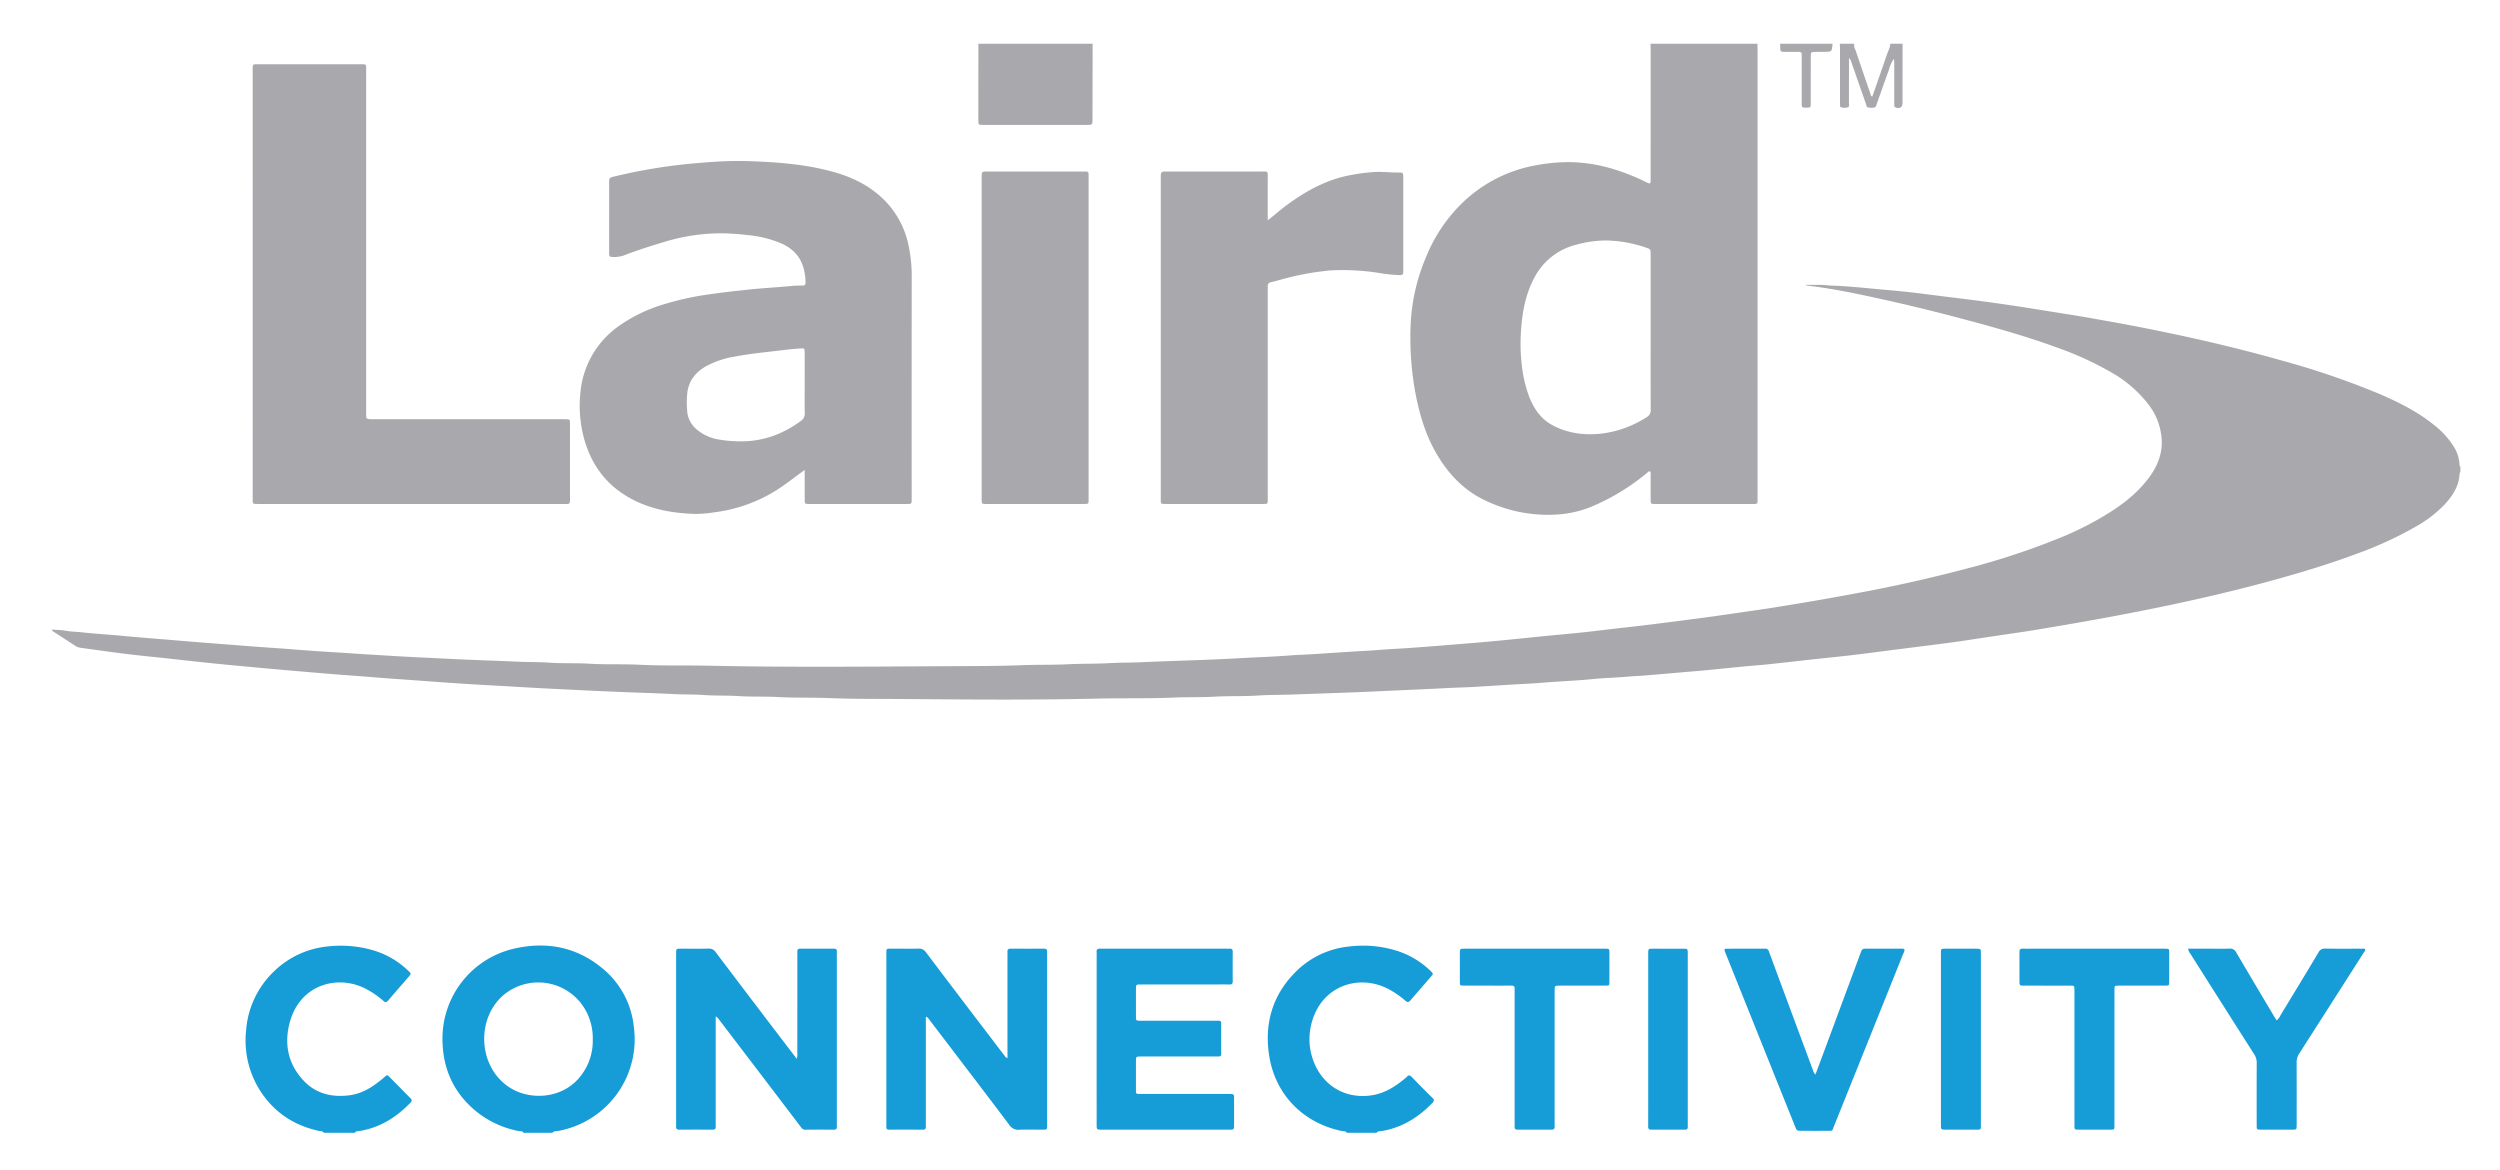 <?xml version="1.0" encoding="UTF-8"?> <svg xmlns="http://www.w3.org/2000/svg" id="Layer_1" data-name="Layer 1" viewBox="0 0 1068.617 500"><defs><style>.cls-1{fill:#a9a8ac;}.cls-2{fill:#169dd7;}</style></defs><path class="cls-1" d="M1051.684,201.733a2.317,2.317,0,0,0-.355.768c-.227,5.397-3.046,9.54-6.53,13.309a52.986,52.986,0,0,1-12.383,9.402,157.92,157.92,0,0,1-24.519,11.297c-12.342,4.654-24.966,8.414-37.68,11.896-11.433,3.131-22.955,5.897-34.526,8.462-11.494,2.548-23.041,4.832-34.616,6.985-9.632,1.791-19.286,3.451-28.947,5.069-7.137,1.195-14.309,2.176-21.466,3.248-5.637.844-11.268,1.74-16.916,2.506-7.242.982-14.499,1.855-21.749,2.779-6.597.841-13.189,1.735-19.793,2.52-5.807.69-11.63,1.25-17.444,1.887-6.176.677-12.346,1.405-18.524,2.055-3.709.39-7.432.651-11.145,1.007-5.457.523-10.91,1.087-16.365,1.619-1.965.192-3.935.341-5.902.51-6.629.57-13.257,1.159-19.889,1.701-2.332.191-4.671.249-7.007.462-5.025.46-10.085.558-15.104,1.06-7.061.706-14.151.938-21.219,1.533-2.982.251-5.986.412-8.983.571-6.792.36-13.578.851-20.369,1.228-4.459.247-8.926.342-13.385.586-6.65.363-13.304.638-19.957.936-6.067.272-12.133.574-18.202.81-9.219.358-18.44.659-27.66.978-4.465.154-8.939.082-13.392.386-6.075.415-12.167.114-18.23.483-5.642.343-11.282.128-16.916.371-11.426.492-22.862.21-34.289.476-27.486.642-54.973.368-82.457.164-10.547-.078-21.106.019-31.647-.406-7.106-.287-14.22-.036-21.311-.426-5.86-.322-11.727-.061-17.571-.437-4.76-.306-9.529-.077-14.271-.433-4.393-.329-8.787-.178-13.173-.41-7.312-.386-14.631-.57-21.944-.882-6.507-.278-13.016-.544-19.52-.88-5.846-.302-11.696-.552-17.538-.889q-11.504-.664-23.009-1.309c-6.645-.367-13.287-.815-19.925-1.304q-9.299-.685-18.599-1.343c-5.541-.387-11.075-.893-16.618-1.284-7.221-.509-14.433-1.141-21.647-1.754q-9.943-.845-19.879-1.764c-6.115-.561-12.23-1.127-18.339-1.753-6.398-.655-12.788-1.385-19.181-2.078-5.815-.63-11.639-1.186-17.443-1.899-6.601-.811-13.186-1.755-19.775-2.658a4.92,4.92,0,0,1-2.05-.74q-4.877-3.184-9.767-6.349a.489.489,0,0,1-.242-.685c1.94.154,3.968.16,5.935.512,2.174.39,4.37.396,6.548.639,5.739.641,11.516.939,17.266,1.495,6.987.677,13.985,1.203,20.98,1.783,5.246.435,10.489.893,15.739,1.288,5.906.444,11.811.913,17.715,1.373,5.906.46,11.816.833,17.721,1.286,6.418.492,12.833.985,19.261,1.351,4.38.25,8.755.599,13.137.856,7.888.462,15.771.989,23.667,1.348,5.994.273,11.986.597,17.982.866,7.68.346,15.365.553,23.04.924,4.467.216,8.942.082,13.393.411,5.711.422,11.435.094,17.134.449,7.104.442,14.218.082,21.312.442,9.962.505,19.928.202,29.89.414,34.523.737,69.05.381,103.573.198,10.107-.053,20.228-.013,30.328-.423,6.594-.268,13.191-.063,19.773-.397,5.931-.301,11.872-.14,17.791-.481,4.322-.249,8.642-.169,12.957-.367,8.338-.383,16.681-.641,25.022-.941q9.322-.336,18.64-.866c6.719-.374,13.449-.567,20.162-1.108,3.202-.258,6.431-.314,9.644-.523,6.349-.414,12.698-.838,19.048-1.237,2.555-.161,5.112-.235,7.668-.457,5.246-.456,10.515-.651,15.768-1.035,7.512-.55,15.02-1.159,22.528-1.771,4.955-.404,9.908-.823,14.857-1.298,6.839-.656,13.671-1.38,20.507-2.057,5.02-.497,10.047-.926,15.064-1.456,4.579-.483,9.147-1.066,13.722-1.593,4.212-.486,8.43-.929,12.639-1.441,5.441-.662,10.877-1.363,16.312-2.066,4.712-.61,9.424-1.219,14.129-1.878,5.863-.821,11.716-1.71,17.577-2.537,5.718-.807,11.412-1.765,17.11-2.696,9.02-1.473,18.009-3.102,26.994-4.775q23.096-4.302,45.805-10.3a312.302,312.302,0,0,0,39.2-12.88,133.985,133.985,0,0,0,23.585-12.196c6.007-4.006,11.482-8.624,15.689-14.578,3.306-4.679,5.247-9.874,4.877-15.635a27.429,27.429,0,0,0-5.718-14.974A53.321,53.321,0,0,0,902.587,159.243a138.027,138.027,0,0,0-23.337-10.689c-13.901-5.088-28.153-9.019-42.45-12.801q-19.947-5.276-40.135-9.537c-8.079-1.714-16.208-3.208-24.42-4.183-.125-.015-.237-.142-.412-.253,2.589,0,5.124-.076,7.652.039.937.043,1.887.202,2.838.232,5.853.183,11.679.717,17.505,1.278,5.168.497,10.346.897,15.507,1.462,5.448.597,10.88,1.338,16.32,2.017,5.151.642,10.307,1.25,15.452,1.938q7.825,1.047,15.631,2.229c6.141.935,12.267,1.965,18.405,2.921,7.803,1.215,15.575,2.601,23.344,4.014q16.406,2.983,32.682,6.606,18.865,4.168,37.464,9.394a347.209,347.209,0,0,1,41.574,14.113c8.51,3.614,16.813,7.673,24.071,13.521a35.634,35.634,0,0,1,8.21,8.805,15.495,15.495,0,0,1,2.812,8.197,1.188,1.188,0,0,0,.386.987Z"></path><path class="cls-1" d="M751.225,18.691c.015,1.466.042,2.932.042,4.398q.003,94.692-.002,189.383c-0,3.275.332,2.946-2.933,2.948q-19.902.014-39.804.004c-.44,0-.88.013-1.319-.003-1.572-.056-1.62-.062-1.634-1.621-.031-3.519-.008-7.039-.018-10.558a3.949,3.949,0,0,0-.158-1.695c-.778-.261-1.091.368-1.514.709a94.538,94.538,0,0,1-23.786,14.394,46.374,46.374,0,0,1-13.615,3.217,61.64,61.64,0,0,1-30.948-5.638c-9.494-4.268-16.359-11.441-21.525-20.335-4.997-8.603-7.613-18.009-9.335-27.735a132.082,132.082,0,0,1-1.754-26.021,83.013,83.013,0,0,1,6.725-30.47,67.387,67.387,0,0,1,14.848-22.379,60.484,60.484,0,0,1,32.708-16.759A73.769,73.769,0,0,1,670.946,69.307a66.254,66.254,0,0,1,18.153,2.809,87.875,87.875,0,0,1,14.488,5.719c.506.256,1.047.445,1.503.635.633-.467.463-1.021.464-1.498q.017-28.704.007-57.409a8.599,8.599,0,0,0-.086-.873ZM705.566,142.124q0-16.709-.003-33.417c-.001-2.06-.054-2.193-1.751-2.781a55.084,55.084,0,0,0-16.968-3.131A47.06,47.06,0,0,0,673.85,104.583a27.63,27.63,0,0,0-18.257,14.639c-3.691,7.122-4.996,14.796-5.462,22.644a76.463,76.463,0,0,0,.295,13.599,56.586,56.586,0,0,0,3.122,13.869c1.981,5.119,4.915,9.592,9.803,12.281,6.842,3.763,14.351,4.597,21.961,3.632a46.338,46.338,0,0,0,18.396-6.826,3.41,3.41,0,0,0,1.892-3.32C705.529,164.109,705.563,153.116,705.566,142.124Z"></path><path class="cls-2" d="M223.773,484.215c-.379-.876-1.249-.597-1.889-.723a41.037,41.037,0,0,1-19.38-9.314c-8.677-7.55-12.995-17.216-13.344-28.604a39.436,39.436,0,0,1,31.291-40.241c13.559-2.933,26.111-.44,36.974,8.514a37.101,37.101,0,0,1,13.509,25.095,39.799,39.799,0,0,1-32.069,44.418c-.938.193-2.041-.037-2.775.854Zm29.603-39.711a24.841,24.841,0,0,0-1.94-10.371,23.168,23.168,0,0,0-35.496-9.376c-12.276,9.595-12.081,30.539,1.408,39.771,8.821,6.037,22.937,5.314,30.571-4.244A24.124,24.124,0,0,0,253.376,444.504Z"></path><path class="cls-2" d="M138.43,484.215c-.525-.899-1.494-.675-2.276-.849-9.682-2.155-17.659-7.002-23.526-15.062a39.917,39.917,0,0,1-7.455-27.624,38.849,38.849,0,0,1,11.815-25.343,38.252,38.252,0,0,1,23.492-10.823,49.279,49.279,0,0,1,19.556,1.844,36.607,36.607,0,0,1,14.596,8.707c1.165,1.101,1.17,1.146.038,2.464-2.913,3.393-5.884,6.736-8.76,10.161-.797.949-1.309.775-2.115.064a37.732,37.732,0,0,0-7.223-4.985c-11.886-6.338-28.413-2.243-32.781,14.484-2.388,9.143-.623,17.662,6.038,24.709,5.25,5.554,11.905,7.122,19.31,6.246,5.724-.677,10.281-3.668,14.537-7.245,2.051-1.724,1.601-1.838,3.572.144,2.74,2.755,5.423,5.567,8.192,8.292.783.771.667,1.266-.018,1.973-5.907,6.105-12.771,10.485-21.271,11.997-.862.153-1.893-.055-2.523.845Z"></path><path class="cls-2" d="M575.701,484.215c-.475-.863-1.405-.622-2.111-.767-16.592-3.4-28.567-15.617-31.112-32.377-2.141-14.102,1.712-26.477,12.143-36.423A37.357,37.357,0,0,1,576.848,404.565a48.292,48.292,0,0,1,21.248,2.18,36.661,36.661,0,0,1,13.365,8.25c1.248,1.179,1.263,1.232.195,2.476-2.912,3.393-5.88,6.737-8.774,10.145-.744.876-1.29.886-2.141.148a37.848,37.848,0,0,0-7.226-4.98c-13.042-6.84-29.387-1.12-33.107,15.481a26.291,26.291,0,0,0,1.654,16.775c4.275,9.629,13.505,14.642,23.933,13.197,5.715-.792,10.26-3.692,14.549-7.226a6.012,6.012,0,0,0,.819-.731c.787-.941,1.401-.64,2.143.125,2.907,3.001,5.834,5.984,8.819,8.906.857.839.714,1.341-.043,2.124-6.024,6.222-13.039,10.605-21.723,12.03-.699.115-1.624-.106-2.1.75Z"></path><path class="cls-1" d="M467.043,18.691q-.028,15.378-.057,30.755c-.001.732.022,1.466-.006,2.197-.062,1.582-.176,1.683-1.818,1.748-.366.014-.732.003-1.098.003q-21.526 0-43.052,0c-.22,0-.439.002-.659-.001-2.154-.022-2.169-.022-2.168-2.187q.007-16.258.029-32.515Z"></path><path class="cls-1" d="M813.252,18.691q-.012,10.009-.023,20.019c-.002,1.76.009,3.52-.002,5.28-.012,1.851-1.236,2.638-2.97,1.952a.834.834,0,0,1-.544-.846c-.026-.586-.021-1.173-.022-1.759q-.003-8.03-.003-16.059a7.752,7.752,0,0,0-.199-2.115,15.096,15.096,0,0,0-2.02,4.498c-1.772,4.889-3.485,9.8-5.23,14.699-.215.603-.271,1.407-1.025,1.569a5.474,5.474,0,0,1-2.827-.045c-.61-.199-.615-.961-.802-1.492q-3.171-9.016-6.292-18.05a2.952,2.952,0,0,0-.953-1.512q0,1.032,0,2.064c-.002,5.72.004,11.44-.017,17.159-.002.623.308,1.504-.423,1.789a4.532,4.532,0,0,1-3.014-.006c-.277-.088-.35-.451-.357-.751-.015-.586-.02-1.173-.02-1.76q-.002-11.11-.005-22.219c-.001-.804-.057-1.609-.087-2.413h6.159a4.234,4.234,0,0,0,.487,2.538q3.197,9.433,6.444,18.85c.151.44.081,1.057.817,1.162,2.089-5.99,4.205-11.973,6.248-17.98.512-1.505,1.407-2.904,1.401-4.57Z"></path><path class="cls-1" d="M783.339,18.691c-.31,3.481-.31,3.481-3.921,3.481-1.025-0-2.051-.004-3.076.001-2.314.012-2.328.014-2.331,2.249q-.012,7.802-.003,15.604c0,1.465.026,2.931-.008,4.395-.035,1.531-.086,1.558-1.65,1.598-.366.009-.732-.01-1.098-.006-.696.008-1.111-.274-1.103-1.026.005-.513-.01-1.025-.01-1.538q-.001-9.231-.001-18.461c0-.513-.029-1.027.002-1.538.056-.951-.396-1.299-1.313-1.284-1.904.03-3.808.013-5.713.004-2.139-.009-2.138-.014-2.17-2.162-.007-.439-.027-.878-.041-1.317Z"></path><path class="cls-1" d="M343.955,200.867c-2.86,2.112-5.367,3.98-7.89,5.825a64.89,64.89,0,0,1-30.423,12.25,53.598,53.598,0,0,1-8.73.736c-8.843-.313-17.509-1.727-25.521-5.659-11.768-5.776-18.991-15.256-22.098-27.966a53.452,53.452,0,0,1-1.233-17.894,39.035,39.035,0,0,1,16.485-28.828,65.89,65.89,0,0,1,19.311-9.287,123.005,123.005,0,0,1,19.696-4.292c5.492-.797,11.017-1.393,16.541-1.98,6.255-.665,12.535-.969,18.791-1.584,1.383-.136,2.782-.123,4.174-.126.944-.002,1.285-.428,1.263-1.346-.186-7.801-3.014-13.279-10.119-16.569a47.782,47.782,0,0,0-14.845-3.673,100.352,100.352,0,0,0-10.497-.742,83.225,83.225,0,0,0-25.073,3.726c-5.813,1.768-11.619,3.55-17.27,5.791a13.255,13.255,0,0,1-4.977.572c-.855.006-1.178-.425-1.16-1.223.01-.44-.004-.88-.004-1.319q-.001-14.406.001-28.811c.001-2.504.007-2.51,2.381-3.074a232.805,232.805,0,0,1,26.958-4.84c5.157-.601,10.321-1.036,15.503-1.388a155.278,155.278,0,0,1,16.468-.225c11.922.456,23.804,1.433,35.342,4.769,8.143,2.355,15.48,6.14,21.467,12.319a38.356,38.356,0,0,1,9.803,18.606,63.686,63.686,0,0,1,1.409,14.383q-.048,46.956-.014,93.911c0,.44-.019.88-.006,1.319.024.831-.376,1.202-1.196,1.172-.439-.016-.879.004-1.319.004q-20.34.001-40.679 0c-.22,0-.44.004-.66-.001-1.826-.04-1.857-.041-1.869-1.831-.023-3.665-.009-7.331-.01-10.997C343.955,202.159,343.955,201.724,343.955,200.867Zm.002-36.938c0-4.4.014-8.799-.007-13.199-.009-1.818-.055-1.871-1.876-1.766-1.897.109-3.796.259-5.681.492-7.542.933-15.121,1.596-22.598,3.015a38.373,38.373,0,0,0-12.004,4.085c-4.312,2.453-7.212,5.967-7.957,10.973a37.773,37.773,0,0,0-.128,7.688,11.125,11.125,0,0,0,3.84,8.101,18.952,18.952,0,0,0,8.739,4.361,51.872,51.872,0,0,0,9.371.959c9.92.266,18.693-2.84,26.63-8.68a3.755,3.755,0,0,0,1.696-3.491C343.91,172.29,343.958,168.109,343.957,163.93Z"></path><path class="cls-1" d="M108.009,121.554q0-45.646.003-91.291c0-3.085-.277-2.796,2.876-2.798q21.333-.011,42.667-.003c.513,0,1.029.034,1.539-.004,1.026-.076,1.492.352,1.423,1.399-.043.657-.005,1.319-.005,1.979q0,72.593.002,145.186c0,3.229-.389,3.178,3.255,3.177q40.577-.011,81.154-.003c2.887 0,2.721-.222,2.722,2.754q.004,15.398.001,30.797c0,.44-.031.882.001,1.319.079,1.079-.473,1.432-1.463,1.36-.437-.032-.879-.002-1.319-.002q-65.1 0-130.199 0c-2.906,0-2.655.129-2.655-2.579Q108.008,167.2,108.009,121.554Z"></path><path class="cls-1" d="M541.894,94.2c3.097-2.479,5.622-4.699,8.335-6.685,7.634-5.586,15.765-10.149,25.086-12.265a82.391,82.391,0,0,1,11.487-1.684c3.757-.311,7.451.235,11.177.187,1.705-.022,1.843.186,1.845,1.954q.02,20.019-0,40.039c-.002,1.707-.154,1.854-1.929,1.845a72.267,72.267,0,0,1-8.929-.999,99.639,99.639,0,0,0-20.366-1,118.575,118.575,0,0,0-21.53,4.059c-1.202.32-2.398.674-3.615.924-1.107.228-1.682.764-1.569,1.95.055.581.008,1.172.008,1.759q0,44.218-.001,88.437c-0,2.931.218,2.699-2.755,2.7q-20.235.008-40.47.002c-.44,0-.88-.018-1.32-.002-.846.031-1.192-.399-1.175-1.206.011-.513-.004-1.027-.004-1.54q-0-68.198 0-136.395c0-2.966.003-2.968,3.023-2.968q19.905-.001,39.81-0c.073,0,.147-0.0.22,0,2.775.005,2.679-.226,2.675,2.576q-.011,7.81-.003,15.619C541.894,92.22,541.894,92.932,541.894,94.2Z"></path><path class="cls-1" d="M465.317,144.289q-.001,34.191-.002,68.381c-0,2.966.257,2.752-2.694,2.752q-20.224.005-40.449.002c-.293,0-.586.008-.879-.001-1.65-.055-1.656-.056-1.695-1.782-.016-.733-.002-1.466-.002-2.199q0-67.502-.002-135.004c-0-3.403-.106-3.127,3.077-3.126q19.895.001,39.789.001c.586,0,1.172.017,1.758.007.721-.013,1.09.318,1.089,1.049-.001.513.01,1.026.01,1.539Q465.318,110.098,465.317,144.289Z"></path><path class="cls-2" d="M340.562,452.575a7.437,7.437,0,0,0,.253-2.781q.014-20.784.006-41.567c0-.513.021-1.027-.002-1.539-.038-.838.349-1.18,1.178-1.178q7.256.019,14.512-.003c.838-.003,1.215.338,1.193,1.167-.014.513.005,1.026.005,1.539q.001,36.069.001,72.138c0,.367-.022.735.006,1.099.076,1.006-.301,1.451-1.382,1.44q-6.046-.066-12.093.004c-1.08.014-1.54-.658-2.074-1.361q-7.848-10.329-15.706-20.65-9.592-12.592-19.195-25.176a3.276,3.276,0,0,0-1.337-1.23c0,1.022,0,1.791,0,2.56q-0,21.443-.001,42.887c0,.513-.033,1.029.005,1.539.077,1.02-.322,1.436-1.386,1.427-4.691-.04-9.382-.05-14.072,0-1.187.013-1.576-.463-1.476-1.556.033-.364.004-.733.004-1.099q-0-36.069-0-72.138c0-.22-.003-.44 0-.66.027-1.892.028-1.912,1.956-1.92,3.958-.015,7.918.064,11.873-.042a3.355,3.355,0,0,1,3.101,1.544q14.113,18.683,28.316,37.298C336.277,446.991,338.324,449.651,340.562,452.575Z"></path><path class="cls-2" d="M395.748,434.624c0,.851,0,1.626,0,2.401q-0,21.447-.001,42.893c0,.587-.021,1.174.002,1.76.032.822-.315,1.196-1.161,1.193-4.838-.015-9.676-.026-14.514.005-1.007.007-1.28-.459-1.213-1.343.028-.365.008-.733.008-1.1q0-35.964.005-71.929c.001-3.522-.316-2.948,3.093-2.984,3.518-.037,7.039.055,10.555-.039a3.554,3.554,0,0,1,3.297,1.594q13.571,17.994,27.257,35.901c2.041,2.684,4.074,5.373,6.134,8.043.335.434.565,1.013,1.432,1.276,0-.814-0-1.514,0-2.214q.002-20.787.004-41.574c0-.513.042-1.03-.007-1.539-.114-1.187.459-1.486,1.559-1.476q6.927.066,13.855 0c1.122-.011,1.654.338,1.531,1.501a10.467,10.467,0,0,0-.006,1.099q0,36.075-.001,72.149c-0,2.876.227,2.624-2.578,2.63-3.079.006-6.163-.111-9.235.042a4.599,4.599,0,0,1-4.371-2.11c-7.469-9.973-15.051-19.862-22.597-29.777q-5.793-7.611-11.598-15.212C396.865,435.382,396.655,434.786,395.748,434.624Z"></path><path class="cls-2" d="M468.755,444.126q0-17.813,0-35.626a15.056,15.056,0,0,0-.008-1.538c-.124-1.201.476-1.473,1.559-1.464,4.763.039,9.527.015,14.291.015q19.678-0,39.356-0c.513,0,1.029.034,1.538-.006,1.008-.08,1.449.289,1.438,1.366q-.061,6.267.001,12.535c.01,1.047-.351,1.433-1.4,1.409-2.271-.051-4.543-.014-6.815-.014q-14.951 0-29.902 0c-.366,0-.733-.002-1.099 0-2.143.015-2.153.015-2.157,2.155q-.012,5.718.001,11.435c.006,1.893.024,1.915,1.948,1.916q15.171.012,30.341.004c1.026 0,2.052.017,3.078.003.724-.01,1.072.297,1.07,1.045q-.014,6.597.001,13.194c.002.763-.382,1.039-1.088,1.029-.586-.008-1.172.01-1.759.01q-15.171.001-30.341.001c-.366,0-.733-.002-1.099 0-2.142.014-2.151.015-2.155,2.149q-.01,5.828-.002,11.655c0,2.272-.199,2.212,2.328,2.21q6.156-.006,12.312-.001,12.532-0,25.064.001c2.231.001,2.239.008,2.244,2.303q.012,5.388.001,10.776c-.005,2.168-.014,2.183-2.149,2.184q-18.688.008-37.377.003-8.465 0-16.93-.002c-2.287-.002-2.293-.01-2.293-2.242Q468.753,462.378,468.755,444.126Z"></path><path class="cls-2" d="M776.019,459.283c1.606-4.317,3.138-8.427,4.664-12.539q7.266-19.578,14.53-39.158c.767-2.066.773-2.07,2.937-2.073q6.928-.007,13.857.004a4.846,4.846,0,0,1,1.991.168c.226.931-.346,1.683-.661,2.467q-14.725,36.726-29.489,73.436c-.745,1.853-.284,1.778-2.676,1.781q-5.499.007-10.998-0c-2.113-.003-2.126-.003-2.952-2.061q-9.092-22.645-18.174-45.293-5.647-14.076-11.29-28.154c-.136-.34-.298-.672-.413-1.019-.373-1.131-.293-1.311.879-1.316,5.425-.026,10.851.02,16.276-.037,1.204-.013,1.446.728,1.758,1.575q3.424,9.281,6.866,18.555,5.925,15.973,11.865,31.94A3.02,3.02,0,0,0,776.019,459.283Z"></path><path class="cls-2" d="M935.313,405.512c3.109,0,6.101-0,9.093,0,2.857 0,5.719.087,8.571-.035a2.868,2.868,0,0,1,2.937,1.717c5.258,8.975,10.594,17.905,15.908,26.847.41.689.844,1.364,1.314,2.121a5.719,5.719,0,0,0,1.704-2.27c5.405-8.887,10.815-17.771,16.145-26.704a2.916,2.916,0,0,1,2.924-1.713c5.2.096,10.403.031,15.605.046.481.001,1.013-.185,1.462.216.133.67-.366,1.082-.665,1.551q-13.709,21.494-27.461,42.96a6.747,6.747,0,0,0-1.167,3.876c.048,8.574.023,17.148.022,25.722,0,.366.004.733-.001,1.099-.028,1.894-.029,1.917-1.963,1.923q-6.594.022-13.188.001c-1.914-.006-1.939-.028-1.941-1.944-.01-8.867-.029-17.735.021-26.602a6.45,6.45,0,0,0-1.093-3.683q-13.693-21.502-27.321-43.046A3.864,3.864,0,0,1,935.313,405.512Z"></path><path class="cls-2" d="M895.243,405.513q14.507 0,29.014 0c.44,0,.879-.009,1.319.005,1.594.051,1.633.053,1.641,1.563q.033,6.265.001,12.531c-.008,1.642-.042,1.678-1.745,1.683-6.228.017-12.455.008-18.683.009-.44 0-.879-.009-1.319.002-1.618.04-1.643.043-1.652,1.756-.017,3.664-.006,7.328-.006,10.992q0,23.194 0,46.388c0,2.568.187,2.434-2.328,2.433-4.323-.002-8.646.011-12.968-.006-1.772-.007-1.798-.034-1.801-1.852q-.017-10.992-.005-21.985V424.297c0-.44.009-.88-.003-1.319-.044-1.635-.047-1.666-1.759-1.669q-9.451-.02-18.903-.005c-.513,0-1.029-.036-1.538.005-.961.078-1.303-.379-1.296-1.291.02-2.418.004-4.837.003-7.255-.001-1.905.033-3.811-.013-5.716-.026-1.079.282-1.637,1.489-1.554,1.24.085,2.49.019,3.735.019Q881.835,405.512,895.243,405.513Z"></path><path class="cls-2" d="M656.17,405.512q14.292,0,28.584,0c.44,0,.88-.006,1.319.002,1.834.034,1.86.036,1.867,1.78q.024,6.158-.001,12.316c-.007,1.656-.035,1.684-1.724,1.688q-9.235.02-18.47.006c-.366,0-.733-.002-1.099.001-2.105.017-2.116.018-2.117,2.199q-.005,26.831-.002,53.661c0,1.466-.031,2.933.01,4.398.026.925-.317,1.323-1.272,1.318q-7.256-.035-14.512.001c-.897.004-1.399-.271-1.331-1.252.035-.511.005-1.026.005-1.539q0-27.93,0-55.861c0-.513-.038-1.03.007-1.539.092-1.041-.34-1.422-1.389-1.404-2.858.049-5.717.017-8.575.017-3.958-0-7.916.015-11.873-.009-1.536-.009-1.572-.05-1.58-1.623-.021-4.032-.013-8.064-.005-12.096.004-2.04.016-2.059,2.034-2.061Q641.108,405.505,656.17,405.512Z"></path><path class="cls-2" d="M846.728,444.173q0,18.149-0,36.298c0,2.561.182,2.404-2.351,2.404-4.252-0-8.504.01-12.756-.005-1.947-.007-1.969-.028-1.976-1.924-.014-4.033-.004-8.066-.004-12.099q0-29.918,0-59.836c0-.367.001-.733-0-1.1-.006-2.543-.151-2.398,2.375-2.398q6.268-0,12.537.002c2.16.003,2.174.012,2.174,2.141Q846.733,425.914,846.728,444.173Z"></path><path class="cls-2" d="M704.522,443.934q0-17.697,0-35.394c0-.366-.004-.733.001-1.099.026-1.893.027-1.916,1.949-1.922q6.484-.022,12.968.001c1.973.007,1.984.031,1.988,2.115q.012,6.595.002,13.19,0,29.678 0,59.357c0,.513-.015,1.026.004,1.539.031.845-.382,1.158-1.201,1.156q-7.253-.023-14.506.003c-.989.005-1.23-.464-1.221-1.352.031-3.151.016-6.302.016-9.453Q704.523,458.003,704.522,443.934Z"></path></svg> 